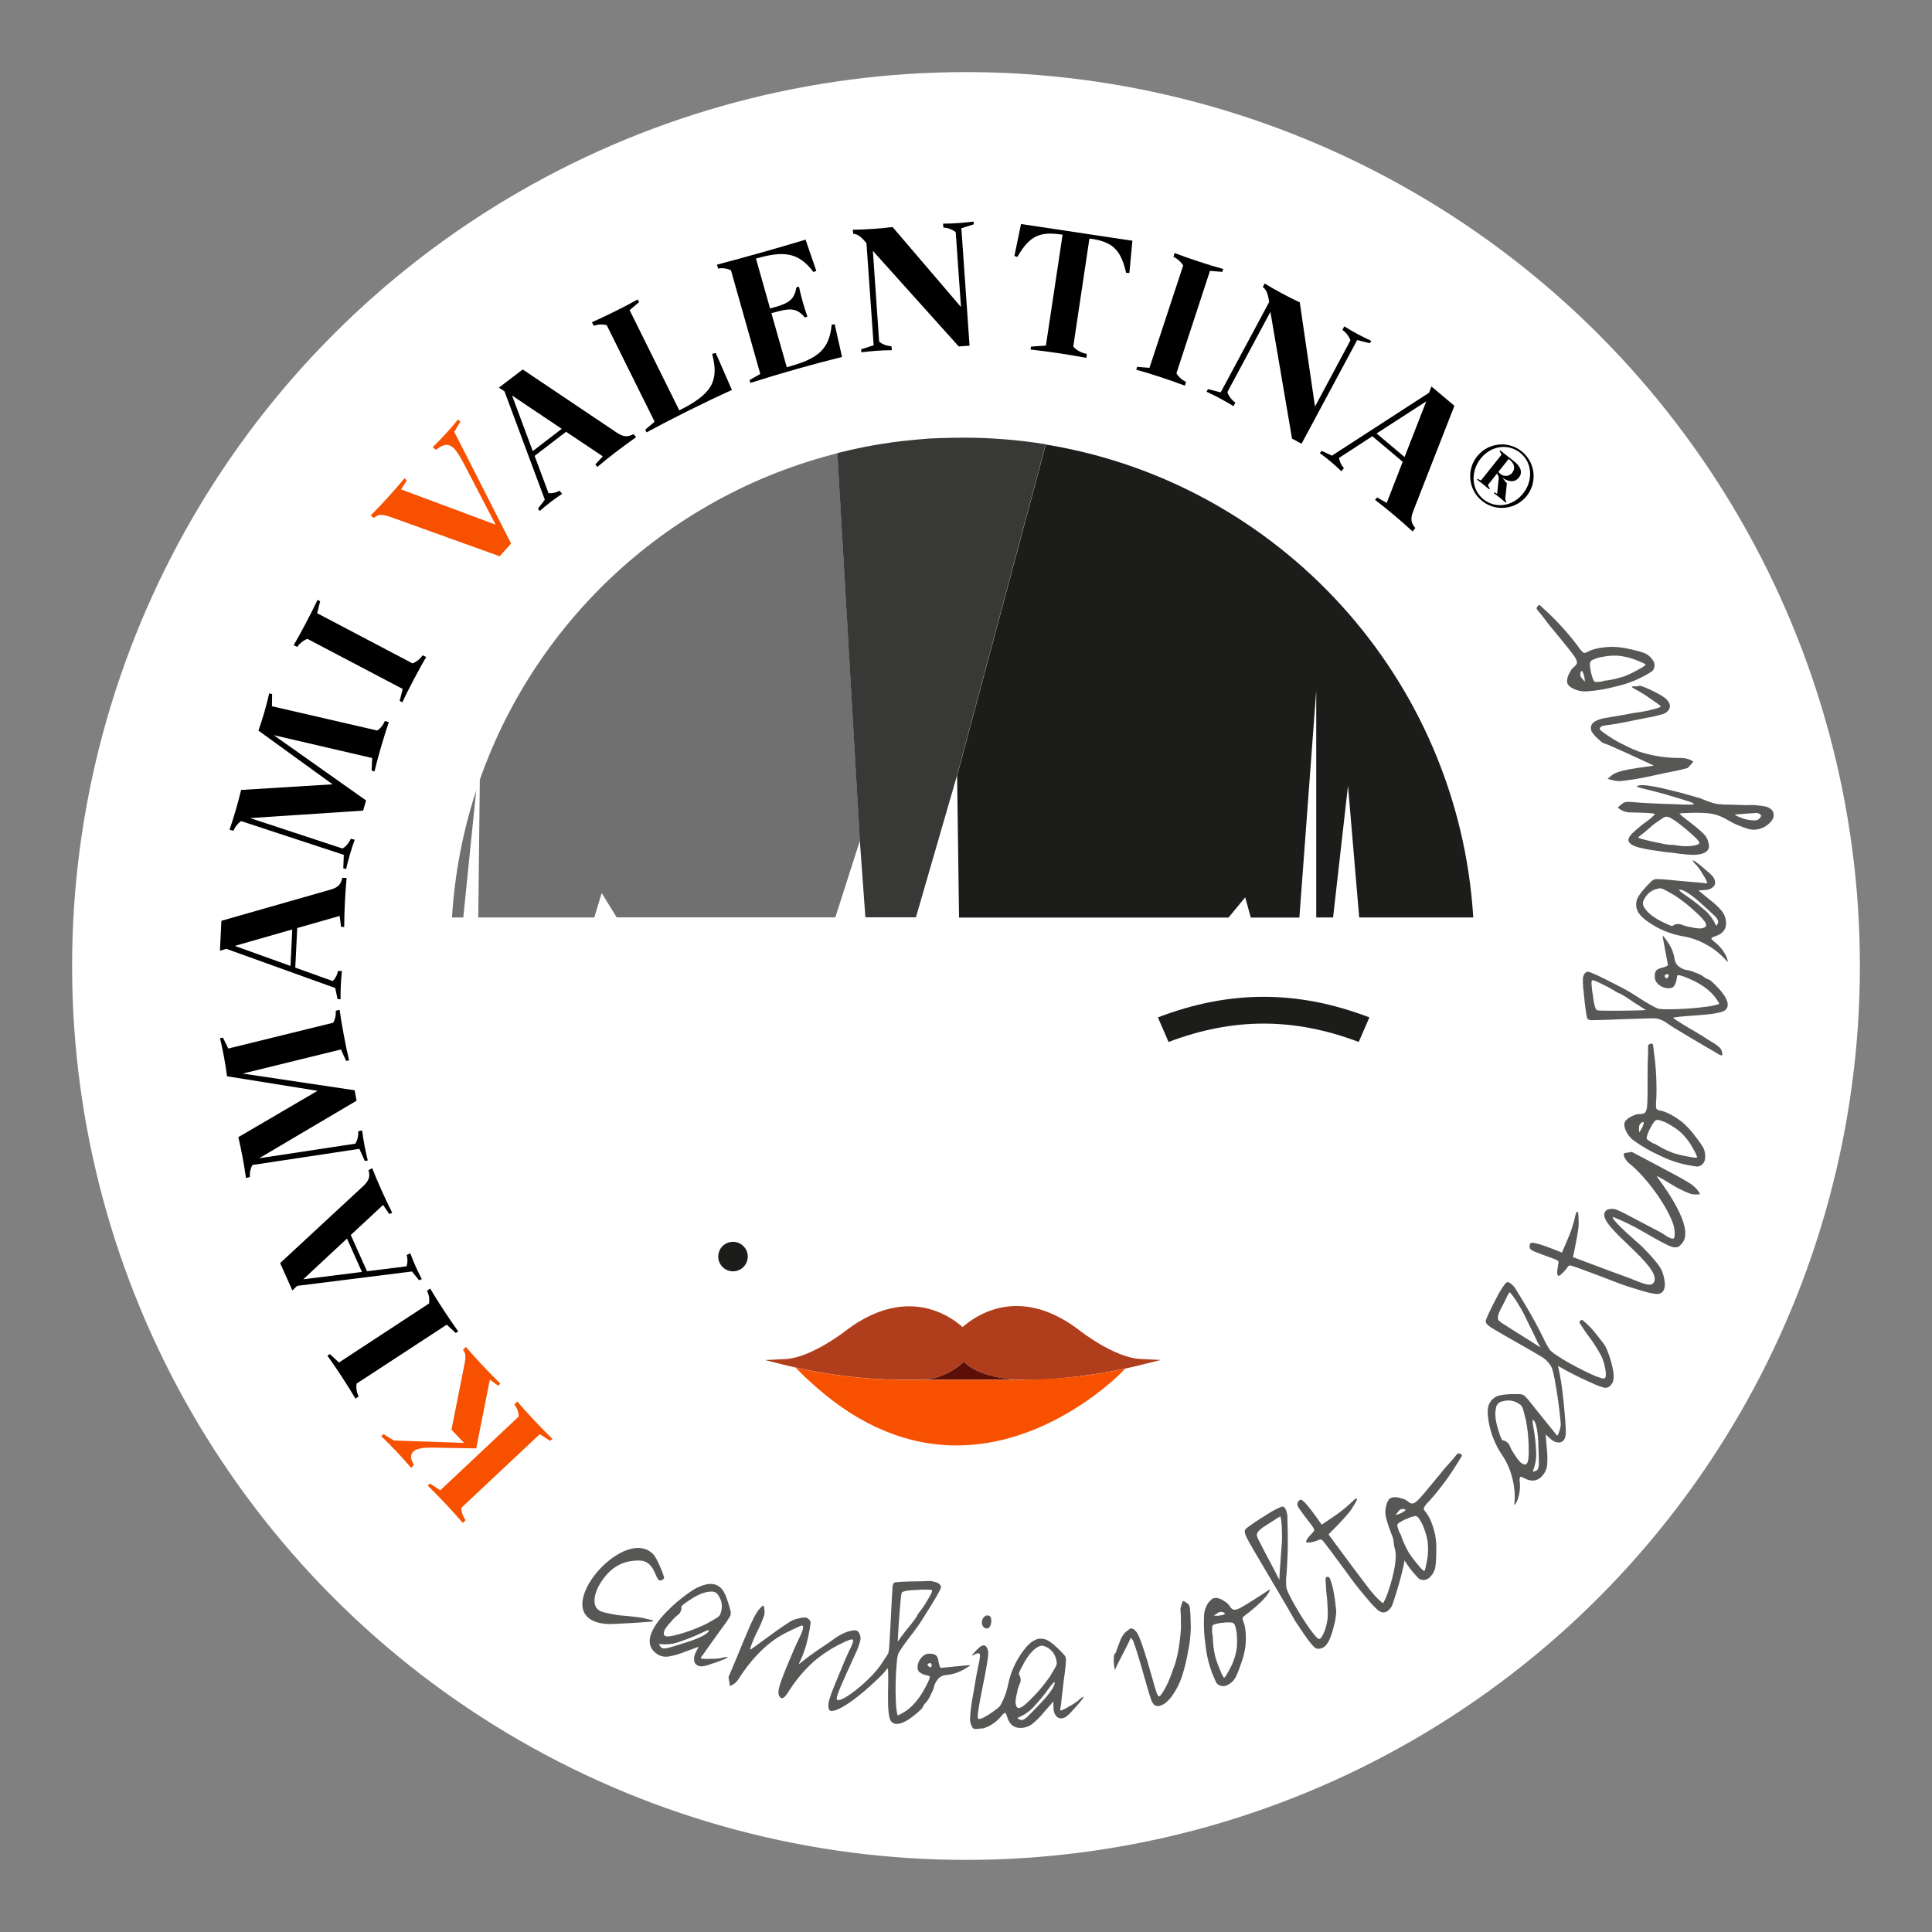 <svg xmlns="http://www.w3.org/2000/svg" viewBox="0 0 250 250"><rect x="0" y="0" width="250" height="250" fill="#808080" stroke="none"/><defs><style>      .cls-1 {        fill: #1c1c1b;      }      .cls-2 {        fill: #383837;      }      .cls-3 {        fill: #fff;      }      .cls-4 {        fill: #575756;      }      .cls-5 {        fill: #b03e1d;      }      .cls-6 {        fill: #f75100;      }      .cls-7 {        fill: #707070;      }      .cls-8 {        fill: #5c0e07;      }    </style></defs><g><g id="Livello_1"><g id="Livello_2"><g id="Livello_1-2"><circle class="cls-3" cx="125" cy="125" r="115.67"></circle><path class="cls-1" d="M177.2,131.65l-1.38,3.18c-8.38-3.17-16.24-3.17-24.61,0-.54-1.27-.83-1.91-1.38-3.18,9.27-3.55,18.09-3.55,27.37,0Z"></path><path class="cls-7" d="M59.95,118.72l1.67-16.43c-1.74,5.32-2.79,10.84-3.13,16.43h1.47Z"></path><path class="cls-7" d="M120.49,56.77h.24s-.24,0-.24,0Z"></path><path class="cls-7" d="M117.68,57l.38-.04-.38.04Z"></path><path class="cls-7" d="M111.97,57.84c-23.08,4.49-42.06,20.87-49.88,43.05l-.2,17.83h15.01l.96-3.16,1.94,3.15h28.29l3.19-9.96-2.91-50.1c1.19-.3,2.4-.57,3.61-.8Z"></path><path class="cls-7" d="M112.41,57.76l.6-.11-.6.11Z"></path><path class="cls-7" d="M122.98,56.66h.37c-.12,0-.23,0-.37,0Z"></path><path class="cls-7" d="M113.63,57.54l.51-.08-.51.08Z"></path><path class="cls-7" d="M119.01,56.87l.27-.02-.27.02Z"></path><path class="cls-7" d="M121.71,56.7h.39-.39Z"></path><path class="cls-7" d="M116.46,57.14l.36-.04-.36.04Z"></path><path class="cls-7" d="M115.06,57.32l.23-.04-.23.04Z"></path><path class="cls-1" d="M123.34,56.66c.41,0,.81-.01,1.22-.01-.41,0-.82,0-1.22.01Z"></path><path class="cls-1" d="M120.73,56.75c.33-.02.65-.04.98-.05-.33.01-.66.03-.98.05Z"></path><path class="cls-1" d="M119.27,56.85c.4-.03.81-.06,1.22-.09-.41.02-.81.05-1.22.09Z"></path><path class="cls-1" d="M135.33,57.52l-11.48,42.85.25,18.36h34.87l2.16-2.62.72,2.62h6.29l2.18-29.37v29.36h2.18l1.93-17.04,1.45,17.04h14.76c-1.91-31.03-25.19-56.27-55.31-61.2Z"></path><path class="cls-1" d="M122.09,56.69c.29,0,.59-.02.88-.03-.29,0-.59.02-.88.03Z"></path><path class="cls-1" d="M116.81,57.09l.87-.09-.87.09Z"></path><path class="cls-1" d="M118.06,56.96c.32-.03.63-.06.95-.09-.32.03-.63.05-.95.09Z"></path><path class="cls-1" d="M113.02,57.65l.62-.11-.62.11Z"></path><path class="cls-1" d="M111.97,57.84l.44-.08-.44.08Z"></path><path class="cls-1" d="M114.14,57.46c.31-.05.61-.09.92-.14-.31.04-.61.09-.92.14Z"></path><path class="cls-1" d="M115.29,57.29c.39-.05.78-.11,1.16-.15-.39.05-.77.1-1.16.15Z"></path><path class="cls-2" d="M124.57,56.64c-.41,0-.81,0-1.22.01h-.37c-.29,0-.59.02-.88.03h-.39c-.33.01-.66.03-.98.05h-.24c-.41.04-.81.07-1.22.1l-.27.02c-.32.03-.63.05-.95.09l-.38.04-.87.09-.36.04c-.39.05-.78.1-1.16.15l-.23.04c-.31.04-.61.09-.92.14l-.51.08-.62.11-.6.11-.44.08c-1.22.24-2.42.51-3.61.81l2.91,50.11.72,9.96h6.54l5.32-18.36,11.48-42.85c-3.56-.58-7.16-.86-10.77-.86Z"></path><path class="cls-5" d="M150.15,175.99l-2.5.63c-.67.17-1.35.32-2,.46-.49.11-.96.2-1.43.29-.74.14-1.46.27-2.17.38-.48.08-.95.14-1.41.2-3.26.46-6.2.69-8.66.59-5.63-.24-7.25-2.31-7.26-2.34s-2.31,2.34-5.43,2.31c-.66.02-1.35.04-2.11.04-3.39,0-6.77-.28-10.12-.81-.71-.12-1.43-.24-2.17-.38-.6-.11-1.21-.24-1.83-.38-.51-.12-1.03-.23-1.56-.36l-2.52-.63,2.6-.12c3.33-.15,7.74-3.58,7.79-3.62,4.87-3.76,8.9-3.55,11.42-2.71,1.29.43,2.49,1.1,3.53,1.98.08.06.16.13.23.2.08-.07.17-.14.27-.22,2.01-1.67,7.55-5.02,14.96.72.05.04,4.46,3.48,7.79,3.63l2.59.13Z"></path><path class="cls-8" d="M131.96,178.54h-12.92c.07,0,.16-.02.24-.03,3.12.03,5.43-2.31,5.43-2.31,0,0,1.63,2.1,7.25,2.34Z"></path><path class="cls-6" d="M145.63,177.08l-.54.54c-.66.66-1.36,1.28-2.09,1.87-3.36,2.74-10.48,7.55-19.22,7.55-6.39,0-12.49-2.55-18.17-7.55-.67-.59-1.35-1.2-2-1.86l-.64-.64h.08c.62.14,1.22.27,1.83.38.74.14,1.46.27,2.17.38,3.35.53,6.73.8,10.12.81.75,0,1.45-.02,2.11-.04-.08,0-.17.03-.24.03h12.92c2.91,0,5.81-.2,8.69-.59.46-.06.93-.13,1.41-.2.71-.11,1.43-.24,2.17-.38.46-.09.93-.18,1.42-.29Z"></path><path class="cls-1" d="M96.76,162.6c0,1.06-.86,1.91-1.91,1.91s-1.91-.86-1.91-1.91c0-1.06.86-1.91,1.91-1.91h0c1.06,0,1.91.86,1.91,1.91"></path><path class="cls-4" d="M84.49,201.07c.62.62,1.53,3.1,1.45,3.17-1.36,1.29-.69-2.31-3.28-2.31-2.35,0-3.81,1.11-4.94,2.88-.79,1.22-1.28,3.05-.05,3.66.56.27,2.37.54,2.39.54,1.98.17,3.12.31,3.44.43.04.02.08.03.12.04l.22.04c.08.01.16.03.24.06.33.06.47.12.43.19,0,.03-.02.04-.09.05-.19.05-5.15.39-5.96.32-8.23-.69,2.09-13.02,6.04-9.05Z"></path><path class="cls-4" d="M93.22,205.43c-.15-.12-.31-.23-.47-.32-.16-.06-.32-.1-.49-.13-.52-.09-1.21.07-2.07.47-1.64.81-8.82,6.37-5.03,8.67.42.23.9.31,1.37.23.76-.13,1.49-.35,2.2-.65l1.68-.61-.29.54-.13.29c-.18.33-.23.71-.14,1.08.05.22.2.41.41.51.17.08.35.12.54.12.36-.04.7-.12,1.04-.25.57-.18,1.11-.37,1.62-.57.5-.2.74-.32.71-.35h-.02c-.14-.07-.44-.03-.9.11-.43.06-.87.09-1.3.08-.4.03-.81.02-1.21-.04-.07-.03-.08-.09-.02-.17s.48-.64,1.19-1.66c.18-.24.38-.52.6-.84s.45-.63.68-.95.38-.52.45-.62c.31-.39.58-.81.83-1.24.1-.21.12-.46.06-.68-.44-1.7-.87-2.7-1.31-3.01ZM91.71,211.06c-.11.23-.49.5-1.15.81-.64.28-1.3.52-1.98.72-1.03.33-1.75.56-2.17.66-.24.06-.48.07-.72.02-.14-.08-.25-.2-.33-.35-.05-.09-.07-.14-.06-.16s.15-.03.35,0c.83.06,1.66-.06,2.43-.37.84-.28,1.67-.61,2.48-.99.68-.33,1.06-.48,1.13-.45s.04.04.02.1h0ZM93.02,206.55c.37.57.48,1.27.31,1.93-.08.27-.13.41-.13.42-.08.15-.19.27-.33.37-.1.08-.56.35-1.38.81-.94.47-1.91.86-2.91,1.17-1.17.37-1.92.54-2.25.5-.14,0-.28-.06-.39-.15-.05-.07-.06-.22-.01-.46.02-.09.05-.19.1-.27.21-.34.46-.67.74-.95.28-.36.6-.68.96-.95.15-.11.27-.26.33-.43.09-.15.13-.33.11-.5,0-.05,0-.1,0-.16.06-.12.35-.36.87-.7,1.17-.81,2.14-1.21,2.9-1.22.46-.07.9.17,1.08.6h.01Z"></path><path class="cls-4" d="M120.75,204.62c-.28-.04-.57-.05-.85-.03-.14.02-.84.04-2.11.05-1.31.04-2.01.09-2.09.16-.14.17-.22.38-.21.6-.03.29-.12,2.04-.28,5.24-.09,1.65-.14,2.5-.15,2.56-.02.21-.05.41-.09.61-.07.31-.4.67-.75,1.25-1.5,2.46-6.03,5.87-5.95,4.7.04-.54.72-2.05,2.32-5.54.28-.56.5-1.14.68-1.74.08-.23.1-.47.07-.71-.11-.45-.29-.72-.55-.79-.21-.05-.6,0-1.18.18-.65.24-1.27.58-1.82,1.01-.27.21-.81.57-1.57,1.08-.93.61-1.82,1.27-2.68,1.97-.08.08-.13.12-.15.11v-.06s.33-.73.33-.73c.26-.61.48-1.23.65-1.87.16-.59.29-1.2.4-1.84.05-.28.09-.56.12-.85,0-.13-.05-.25-.14-.34-.11-.16-.27-.28-.46-.33-.26-.03-.53,0-.78.07-.32.06-.63.15-.92.27-.49.23-1.72,1.07-3.69,2.52-1.01.75-1.6,1.17-1.77,1.27l-.04.02s-.04-.08,0-.21c.27-.78.59-1.54.97-2.27.31-.62.58-1.26.81-1.91.06-.24.08-.5.05-.75-.03-.35-.07-.54-.13-.55-.01-.03-.07,0-.15.06-.11.09-.21.19-.31.3-.46.49-1,1.52-1.64,3.1-.1.24-.24.56-.41.96s-.36.88-.59,1.43l-.51,1.23-.91,2.16c.03.27.1.67.2,1.18l.4-.23c.24-.14.45-.34.61-.57,1.54-2.43,3.24-4.25,5.1-5.47.6-.38,1.23-.71,1.87-1.01.83-.4,1.28-.59,1.35-.57.13.04.16.2.08.51-.02.08-.09.27-.22.61l-.54,1.14c-.21.45-.46,1.01-.74,1.69-.86,2.01-1.37,3.32-1.53,3.95-.16.61-.16,1.02,0,1.25.06.1.14.18.24.25.25.06.54-.19.9-.77.91-1.47,2.02-2.81,3.31-3.97,1.31-1.12,2.78-2.03,4.37-2.7.39-.16.61-.2.67-.13.06.1.07.23.03.35-.15.41-.33.81-.54,1.2-.27.56-.63,1.39-1.08,2.51-.46,1.12-.75,1.82-.87,2.12-.22.53-.42,1.07-.58,1.62-.22.84-.13,1.45.32,1.43,1.94-.12,6.47-4.58,6.77-4.96.14-.2.3-.39.47-.56.08,0,.1,1.06.05,3.17-.03,1.98.08,3.17.33,3.59.14.24.39.4.67.43.61.06,1.42-.32,2.43-1.14.69-.56,1.04-.9,1.05-1.01.09-.22.22-.41.39-.58.3-.32.53-.7.68-1.11.21-.34.36-.72.44-1.11.06-.24.18-.46.33-.64.13-.22.32-.41.54-.54.25-.13.53-.2.81-.21.38-.04.75-.12,1.12-.24.5-.18.99-.42,1.44-.71.34-.2.47-.3.39-.31s-.74.05-1.94.17-1.81.18-1.83.18c-.12,0-.23-.3-.32-.86-.02-.25-.11-.49-.25-.69-.19-.17-.43-.27-.68-.27-.31-.06-.64,0-.91.17-.48.32-.8.84-.86,1.42-.05.26.02.54.19.74.27.22.59.37.93.44.15.03.29.07.43.13.02,0,.02.04.02.12-.03.31-.35.98-.95,2-.76,1.24-1.62,2.13-2.59,2.66-.19.11-.39.21-.59.29-.04,0-.09-.17-.14-.5-.05-.29-.08-.59-.1-.88-.1-1.89-.06-3.78.12-5.66.02-.29.07-.59.15-.87.18-.44.84-1.38,1.98-2.84.54-.71,1.04-1.45,1.5-2.21,1.35-2.13,2.04-3.33,2.07-3.6,0-.15-.06-.29-.16-.4-.23-.21-.53-.33-.84-.33ZM120.06,215.5c-.07-.07-.05-.14.08-.23.21-.14.35-.09.4.13.04.16.02.27-.08.32s-.2,0-.33-.12l-.08-.1ZM120.62,205.88c-.02.16-.24.59-.67,1.29-.28.49-.6.96-.95,1.41-.12.13-.23.28-.31.44-.02.16-.49.8-1.42,1.92-.05.08-.27.36-.65.85-.06.09-.12.18-.19.27-.08.1-.14.19-.19.27l-.07.08s.02-.69.11-2.06.19-2.5.27-3.38c.02-.28.06-.57.12-.84.1-.23.76-.36,1.97-.39.55-.05,1.11-.06,1.66-.03.23,0,.33.06.32.16Z"></path><path class="cls-4" d="M126.9,213.06c.11-.08.24-.14.38-.15.27,0,.44.23.57.7.03.1.04.19.03.29,0,.55-.23,1.93-.68,4.14-.45,2.21-.68,3.55-.68,4.02,0,.24.04.36.12.38h.06c.22,0,.63-.19,1.23-.57.64-.41,1.25-.86,1.81-1.37.29-.26.61-.5.94-.71.02,0,.02.02,0,.06-.35.63-.52,1.05-.52,1.24-.32.36-.67.7-1.05,1.01-.47.45-.97.86-1.49,1.25-.3.21-.66.34-1.03.36-.19.03-.38.03-.56,0-.1-.05-.19-.14-.24-.25-.18-.32-.28-.69-.27-1.06.05-.95.17-1.9.35-2.83.09-.49.2-1.11.32-1.86s.25-1.43.38-2.04c.12-.47.2-.94.25-1.42,0-.35-.23-.41-.68-.17-.1.06-.21.11-.32.15-.02,0-.03,0-.03-.03s.14-.23.42-.52c.21-.23.44-.44.68-.64ZM127.42,209.16c.11-.1.26-.14.41-.12.13,0,.25.07.33.17.08.15.12.33.12.5,0,.24-.05.48-.15.69-.06.19-.24.32-.44.33-.16,0-.31-.08-.42-.2-.14-.15-.22-.35-.21-.56-.02-.31.11-.62.36-.81Z"></path><path class="cls-4" d="M134.03,212.16c.16-.06.32-.1.49-.12.19,0,.38.01.56.05.54.06,1.4.73,2.59,2.01.16.17.26.4.27.63-.01.5-.06.99-.13,1.49,0,.12-.04.37-.1.76s-.1.78-.14,1.16-.09.73-.12,1.03c-.13,1.23-.22,1.89-.25,2.02s.02.15.1.14c.38-.14.74-.32,1.08-.54.39-.2.75-.43,1.1-.7.33-.34.58-.51.73-.52h.03s-.11.23-.46.65-.73.84-1.14,1.27c-.23.27-.5.52-.79.72-.16.09-.34.14-.52.15-.23,0-.45-.08-.61-.25-.25-.27-.39-.63-.39-1.01l-.02-.32v-.62l-1.18,1.35c-.48.6-1.02,1.14-1.62,1.62-.39.27-.84.43-1.31.46-.94.06-1.56-.4-1.86-1.38-.11-.39-.21-.58-.3-.57s-.24.14-.47.42c-.51.62-1.15,1.11-1.89,1.43-.2.08-.4.14-.61.19-.06,0-.09,0-.09-.02s.05-.1.16-.19c.85-.7,1.58-1.55,2.13-2.5.57-.92.97-1.94,1.18-3,.32-1.59,1-3.09,1.98-4.38.56-.76,1.09-1.23,1.59-1.4ZM136.47,217.74c0-.06-.02-.09-.06-.08s-.34.32-.78.94c-.52.72-1.09,1.41-1.69,2.06-.53.64-1.2,1.15-1.95,1.49-.19.07-.3.13-.31.17s.04.06.12.11c.13.09.29.14.45.15.23-.07.45-.2.63-.37.31-.3.84-.84,1.59-1.62.49-.5.96-1.03,1.38-1.59.43-.58.64-1,.62-1.26ZM135.46,213.16c-.2-.12-.43-.2-.66-.22-.2.03-.4.11-.57.22-.66.38-1.32,1.2-1.96,2.46-.3.54-.44.9-.43,1.03.02.05.04.1.07.14.1.14.15.32.15.49.03.18,0,.37-.08.54-.19.41-.32.85-.39,1.3-.11.39-.17.79-.18,1.19,0,.1.02.2.05.29.07.23.15.36.23.4.14.03.28,0,.41-.06.31-.12.88-.63,1.73-1.52.73-.75,1.39-1.56,1.99-2.43.5-.8.77-1.26.81-1.38.08-.15.12-.31.12-.48,0-.02-.03-.17-.09-.44-.16-.66-.59-1.22-1.19-1.54Z"></path><path class="cls-4" d="M152.74,208.31c.01-.21.06-.42.13-.61.1-.35.18-.54.24-.54.16.06.3.14.43.25.18.09.32.25.39.45.03.1.05.21.05.32.05.43.08.87.08,1.3.01.64.02,1.01.03,1.13-.02,1.03-.14,2.05-.35,3.05-.19,1.13-.46,2.24-.81,3.32-.29.87-.71,1.68-1.24,2.43-.5.69-.99,1.11-1.48,1.28-.25.11-.52.1-.77-.02-.19-.11-.37-.41-.54-.89s-.54-1.75-1.12-3.82c-.67-2.3-1.08-3.54-1.21-3.73l-.23-.31-.16.32c-.07.18-.37.79-.9,1.81s-.81,1.57-.82,1.64l-.2.42-.11-.67c-.04-.33-.05-.65-.02-.98.03-.32.08-.49.16-.51s.12-.15.2-.42l.45-1.21c.16-.44.42-.85.76-1.17.34-.27.51-.4.54-.41.29-.07.57.09.85.48.37.51,1.03,2.41,1.95,5.7.33,1.21.56,1.95.66,2.22.11.27.22.39.33.36s.29-.28.58-.77c.28-.46.51-.94.71-1.44.15-.36.34-.86.56-1.5.13-.33.24-.67.32-1.01l.18-.71c.18-.93.31-1.87.39-2.81.04-.36.06-.72.04-1.08,0-.4-.02-.71,0-.94-.04-.56-.04-.87-.07-.92Z"></path><path class="cls-4" d="M156.48,207.26c.14-.17.3-.32.49-.43.13-.04.25-.06.39-.07.39.05.76.2,1.08.44.33.19.6.46.79.78.07.12.18.21.31.27.17.1.45.06.84-.13.45-.21,1.77-1.03,3.97-2.48-.25,1.25-3.39,3.48-3.49,3.59s-.09.29,0,.52c.33.78.43,1.87.3,3.29-.11.8-.32,1.58-.6,2.33-.36,1.04-.64,1.7-.85,1.95-.24.32-.56.58-.93.75-.33.16-.71.15-1.03-.02-.14-.06-.27-.17-.35-.3-.07-.12-.23-.48-.48-1.08-.48-1.21-.79-2.48-.92-3.77-.19-1.24-.26-2.49-.2-3.75.01-.7.25-1.37.68-1.92ZM158.23,209.98c-.38.03-.76.11-1.12.22-.09.03-.16.09-.22.16-.02.11-.03.22-.04.33-.01.19-.01.37,0,.56,0,.18.02.27.04.25s.03,0,.04.05c0,.06,0,.13,0,.19.02.84.11,1.68.29,2.5.19.69.44,1.37.73,2.03.1.29.24.56.41.81.02,0,.05,0,.07,0,.09-.04.32-.4.69-1.08.41-.75.71-1.57.87-2.41.09-.59.11-1.18.07-1.77,0-.52-.1-1.04-.27-1.53-.06-.17-.21-.29-.38-.33-.39-.04-.78-.03-1.17.03ZM158.26,208.63c-.17-.07-.37-.07-.54,0-.05.02-.27.17-.65.43.44.05.89,0,1.32-.14.09-.04.12-.08.1-.14-.05-.08-.14-.14-.23-.16h0Z"></path><path class="cls-4" d="M166.05,194.95c-.11-.04-.44.09-1.02.39-.35.18-.61.32-.77.43-1.91,1.19-2.94,1.9-3.11,2.14-.15.18-.09.54.18,1.08.18.36.53.98,1.04,1.85,1.62,2.77,4.77,8.03,5.18,8.85.34.52.74,1.11,1.2,1.78.67.98,1.15,1.56,1.43,1.75s.63.18,1.05-.04c.47-.24.89-1,1.25-2.29s.49-2.22.39-2.81c-.03-.18-.06-.41-.08-.68s-.08-.61-.15-1.01c-.1-.72-.28-1.43-.54-2.11-.1-.19-.23-.27-.38-.23-.09.02-.16.09-.18.17-.02.15-.02.3,0,.45.04.86.09,1.53.16,2,.04.25.06.7.09,1.38.03.46.03.93,0,1.39-.07.57-.2,1.13-.41,1.66-.21.54-.41.87-.6.97s-.59-.32-1.25-1.23c-.83-1.17-1.59-2.39-2.28-3.65l-.35-.68c-.19-.35-.34-.71-.45-1.09-.05-.59-.05-1.18.03-1.76.12-1.67.18-3.21.16-4.63,0-.27,0-.71-.02-1.33-.02-.62-.02-1.01-.03-1.16.03-.43-.05-.85-.23-1.24-.05-.15-.16-.26-.3-.33ZM165.78,196.63c.06.53.1,1.06.1,1.59.02.54.02,1.08-.02,1.62-.02.1-.03.2-.03.3,0,.17-.03.37-.04.6s-.03.43-.05.62c-.06.93-.09,1.45-.11,1.54-.04.57-.06.88-.06.92l-.02.61-1.14-2.19c-.46-.86-.93-1.75-1.39-2.66l-.17-.33c-.04-.08-.08-.16-.11-.24-.02-.06-.04-.13-.06-.18-.01-.04-.03-.09-.05-.13-.01-.02-.01-.05,0-.08,0-.02.01-.05.01-.07,0-.03.01-.05.02-.08.02-.03.03-.06.04-.09.1-.27.5-.62,1.19-1.04l.54-.35c.2-.12.36-.22.47-.3s.18-.12.2-.13c.12-.09.25-.17.38-.23l.21-.11.08.42Z"></path><path class="cls-4" d="M167.99,194.29c.16-.22.32-.27.48-.18.38.25.97.95,1.79,2.1l.77,1.08,1.46-.99c.78-.51,1.52-1.09,2.21-1.73.39-.37.62-.58.68-.62s.18-.06.23.03c-.09.27-.23.53-.4.77-.17.31-.37.61-.59.9-.67.8-1.38,1.57-2.12,2.3l-.59.6.61.83c2.1,2.85,3.44,4.65,4.02,5.39.94,1.3,1.75,2.2,2.43,2.7l.27-.52c.27-.5,1.69-4.49,1.3-6.36-.1-.31-.17-.62-.19-.95-.06-.44-.1-.73-.13-.85-.03-.15-.03-.3,0-.45.03-.06.11-.12.25-.16.1.01.19.07.24.16.15.26.28.53.39.81.27.7.49,1.42.67,2.16.19.81-1.46,6.18-1.7,6.57-.14.24-.32.45-.55.61-.38.25-.78.21-1.21-.13-.52-.47-1.01-.99-1.44-1.54-.74-.86-1.31-1.56-1.71-2.1-2.52-3.46-3.88-5.28-4.09-5.45-.14-.08-.32-.08-.45.01-.29.13-.59.22-.9.27-.4.08-.63.08-.67.02-.11-.16.11-.53.66-1.09.03-.05.07-.09.11-.13.04-.03.07-.06.09-.1.02-.03.04-.06.07-.08.04-.04.05-.06.05-.08,0-.03,0-.06.02-.08.02-.03.02-.07,0-.1-.02-.04-.05-.08-.06-.12-.03-.06-.06-.12-.09-.17-.05-.08-.12-.18-.21-.3l-.38-.5c-.17-.22-.32-.42-.47-.61-.44-.6-.67-.93-.71-.98-.12-.16-.21-.34-.25-.54,0-.14.03-.27.11-.38Z"></path><path class="cls-4" d="M179.46,194.51c.08-.21.19-.4.33-.56.11-.08.23-.14.35-.18.38-.07.78-.03,1.15.1.37.07.72.25,1,.5.11.1.24.16.38.18.19.04.44-.08.76-.38.36-.33,1.37-1.53,3.03-3.57.23-.3.52-.64.86-1.01.34-.37.62-.69.83-.95.25-.31.39-.49.42-.51.12-.1.27-.09.46.04l.06.02.04.04c.05.07.05.16,0,.23-.05.09-.21.35-.47.76-1.08,1.78-2.33,3.46-3.72,5.02-.27.25-.5.53-.69.85-.05.13,0,.3.17.49.55.64.98,1.65,1.29,3.04.14.79.18,1.6.14,2.4-.02,1.11-.09,1.81-.21,2.12-.14.38-.36.72-.66.99-.26.25-.63.36-.98.3-.16-.02-.3-.08-.42-.18-.28-.28-.54-.57-.79-.87-.83-1.01-1.52-2.13-2.05-3.33-.56-1.12-1.01-2.3-1.35-3.5-.19-.67-.16-1.39.08-2.04ZM181.96,196.56c-.35.14-.69.33-1,.54-.07.06-.13.13-.16.22.02.11.04.22.07.33.05.18.1.36.17.54.06.16.1.24.12.23s.03,0,.05.04c.03.06.05.12.06.18.27.8.62,1.56,1.04,2.29.4.6.83,1.17,1.31,1.71.18.25.4.46.64.65.02,0,.04,0,.06-.02.08-.06.18-.48.32-1.25.17-.84.2-1.71.09-2.56-.09-.58-.25-1.16-.47-1.71-.17-.49-.42-.96-.73-1.37-.11-.14-.29-.22-.46-.2-.38.08-.75.21-1.09.39h0ZM181.58,195.26c-.19-.02-.37.04-.51.17-.04.04-.2.24-.49.61.44-.09.85-.27,1.21-.54.08-.06.09-.12.05-.16-.08-.05-.17-.08-.26-.08h0Z"></path><path class="cls-4" d="M204.92,170.9c-.18-.12-.33-.12-.45,0-.07.06-.09.15-.07.24.06.14.13.27.22.39.47.72.85,1.27,1.15,1.65.16.19.41.57.77,1.14.25.39.48.79.7,1.2.23.53.39,1.08.49,1.64.1.57.09.95-.03,1.14s-.67.02-1.7-.43c-1.3-.6-2.57-1.26-3.81-2l-.64-.42c-.34-.2-.66-.44-.94-.71-.34-.48-.63-.99-.87-1.54-.74-1.5-1.47-2.86-2.21-4.08-.13-.23-.36-.61-.68-1.14s-.54-.86-.61-.99c-.19-.38-.47-.71-.83-.95-.11-.09-.26-.14-.41-.12-.11.02-.34.31-.69.85-.21.33-.36.58-.45.76-1.05,1.99-1.58,3.13-1.6,3.42-.04.23.2.51.69.83.35.22.96.58,1.83,1.08,2.79,1.58,4.38,2.5,4.77,2.75.51.32.93.76,1.21,1.29.49.95,1.3,7.27,1.19,7.65-.08.4-.2.79-.37,1.16-.05.06-.11.05-.17-.03s-.49-.64-1.28-1.59c-.18-.24-.4-.5-.65-.81s-.49-.6-.73-.91-.4-.51-.48-.6c-.3-.4-.62-.78-.97-1.13-.18-.15-.41-.24-.65-.24-1.75-.04-2.82.11-3.24.44-.16.11-.3.23-.43.37-.1.14-.19.28-.27.44-.23.48-.26,1.18-.11,2.12.25,1.6.84,3.13,1.75,4.48.61.9,1.06,1.89,1.32,2.94.29,1.07.4,2.17.3,3.28-.02.14,0,.22.02.25s.04,0,.08-.05c.11-.18.21-.37.29-.57.28-.75.38-1.55.3-2.34-.04-.21-.03-.43.03-.63.06-.07.27-.01.62.18.91.47,1.68.35,2.29-.37.31-.36.52-.79.59-1.26.07-.76.06-1.53-.04-2.29l-.14-1.78.45.42.25.21c.27.26.62.41.99.42.23,0,.45-.09.61-.26.12-.14.2-.3.25-.48.06-.36.07-.72.04-1.08-.02-.6-.06-1.16-.11-1.7-.06-.54-.17-2.18-.21-2.16h0c-.13-1.43-.35-2.84-.68-4.24,1.29.76,2.63,1.44,4,2.05,1.08.51,1.78.77,2.12.79s.63-.17.89-.57c.29-.45.27-1.31-.08-2.6s-.7-2.16-1.08-2.62c-.12-.15-.26-.33-.42-.54s-.37-.49-.64-.81c-.45-.57-.96-1.08-1.52-1.54ZM198.91,185.12c.1.69.16,1.39.16,2.09.05,1.08.06,1.84.06,2.27,0,.24-.06.48-.18.7-.12.11-.26.19-.42.22-.1.02-.15.03-.17,0s.02-.15.1-.34c.28-.78.38-1.61.3-2.43-.04-.89-.14-1.77-.29-2.65-.14-.75-.18-1.15-.13-1.21s.06-.03.11.01c.19.17.35.61.46,1.33ZM197.03,182.2c.05.12.19.64.42,1.56.2,1.02.32,2.06.35,3.11.05,1.23,0,2-.12,2.3-.08.19-.16.3-.25.33s-.23,0-.45-.11c-.09-.04-.17-.1-.24-.17-.28-.29-.52-.62-.73-.97-.27-.36-.49-.76-.66-1.18-.06-.18-.17-.33-.33-.43-.12-.13-.28-.21-.46-.23-.05-.01-.1-.03-.15-.05-.1-.09-.25-.43-.44-1.03-.45-1.34-.58-2.38-.39-3.12.05-.46.41-.83.87-.88.65-.2,1.35-.12,1.94.22.24.15.36.23.37.24.12.12.21.26.26.42h0ZM199.05,173.82l.29.54-2.08-1.32c-.84-.51-1.68-1.05-2.54-1.6l-.31-.2c-.08-.05-.15-.1-.22-.15l-.15-.13s-.07-.06-.1-.08c-.02-.01-.04-.04-.05-.06,0-.02-.01-.05-.03-.07-.01-.03-.02-.05-.02-.08,0-.03,0-.06,0-.09-.05-.29.12-.78.51-1.49.09-.18.19-.37.3-.58s.2-.37.25-.5.09-.2.1-.22c.06-.14.13-.27.22-.39l.13-.2.28.32c.32.42.62.86.88,1.32.29.45.56.92.79,1.4.04.09.08.18.12.27l.27.54c.1.2.19.39.27.56.42.83.65,1.29.68,1.39.24.51.37.79.39.83h0Z"></path><path class="cls-4" d="M218.28,152.88c-.66-.4-2.38-1.32-5.14-2.78l-1.98-1.04-.49.08c-.34.03-.54.09-.56.19,0,.17.04.33.12.47.19.37.47.69.81.92,2.06,1.75,4.51,5.08,5.43,7.55.22.59.29,1.24.19,1.87-.05.15-.2.18-.47.09-.25-.1-.49-.23-.71-.39-.48-.32-.99-.6-1.51-.85-.02,0-.94-.49-2.77-1.46-.67-.37-1.35-.71-2.05-1.01-.23-.08-.47-.11-.72-.09-.43.04-.69.2-.78.48-.89,1.78,7.46,6.92,6.38,9-.39.74-1.71.05-3.22-.54-.9-.31-3-1.09-6.3-2.34l-.97-.36.18-.83c.27-1.3.45-2.33.54-3.08.03-.36.03-.72,0-1.08.01-.29-.01-.58-.09-.86-.09-.04-.16,0-.21.1s-.11.37-.23.89c-.23.91-.54,1.8-.92,2.65l-.69,1.62-1.23-.48c-1.32-.52-2.2-.78-2.65-.79-.19,0-.3.14-.31.41-.02.14.01.27.08.39.14.14.31.25.5.32.06.02.43.17,1.13.44.22.08.46.16.72.26l.6.22c.14.05.25.09.34.13.06.02.12.06.17.09.04.03.07.05.11.07.03.01.06.04.06.08,0,.03.01.06.03.08.01.03.01.07,0,.1,0,.04-.01.07-.02.11,0,.05-.01.09-.03.13-.02.05-.03.11-.02.17-.15.77-.13,1.2.05,1.28.07.03.27-.09.56-.38.23-.21.44-.45.61-.71.06-.15.21-.25.37-.25.27.03,2.4.81,6.4,2.35.63.24,1.48.52,2.58.84.67.22,1.35.39,2.05.5.54.05.9-.13,1.08-.54.11-.26.15-.53.13-.81-.04-.57-.17-1.13-.39-1.66-.25-.65-1.42-1.98-2.61-3.17-.16-.16-3.97-3.39-3.73-3.77v-.03c1.34.54,2.64,1.17,3.89,1.9,1.94,1.13,3.17,1.79,3.69,1.96.3.12.63.12.93,0,.27-.2.5-.46.66-.75,1.24-2.46-3.54-8.3-3.46-8.34h.11c.07.02.62.34,1.65.96.77.49,1.58.9,2.43,1.23.29.11.6.16.91.15.29,0,.44-.03.46-.06s-.08-.22-.3-.5c-.38-.46-.85-.83-1.37-1.11Z"></path><path class="cls-4" d="M210.28,146.05c-.07-.21-.1-.43-.1-.64.03-.13.09-.25.15-.36.26-.3.58-.52.95-.66.33-.18.7-.26,1.08-.24.14,0,.29-.03.41-.11.18-.09.29-.35.35-.78.07-.49.09-2.04.08-4.68,0-.38,0-.82.02-1.33s.04-.92.04-1.26v-.66c.03-.15.15-.24.37-.27l.06-.02h.06c.08.02.14.09.15.18.02.1.06.4.11.88.29,2.07.4,4.16.31,6.24-.05.36-.05.72,0,1.08.05.14.2.23.45.27.83.15,1.81.66,2.93,1.53.61.53,1.16,1.12,1.63,1.77.68.87,1.08,1.46,1.18,1.78.13.38.18.79.12,1.19-.04.36-.25.68-.57.86-.13.08-.28.13-.44.13-.14,0-.54-.06-1.16-.18-1.28-.24-2.52-.66-3.69-1.25-1.14-.51-2.24-1.13-3.26-1.86-.57-.39-1.01-.96-1.23-1.62ZM212.39,145.29c-.16.11-.26.27-.29.46-.01.26-.01.52,0,.78.28-.34.49-.75.6-1.18.02-.1,0-.15-.06-.16-.09,0-.18.04-.24.1ZM213.51,146.05c-.18.34-.32.69-.42,1.06-.02.09-.02.18,0,.27.08.08.17.15.27.21.15.11.3.22.47.31.16.09.23.12.24.1s.02-.02.06,0c.06.03.11.06.16.1.71.44,1.47.82,2.26,1.11.69.21,1.39.37,2.1.49.3.07.6.11.91.1.02-.01.03-.03.04-.05.02-.1-.16-.49-.54-1.17-.41-.76-.93-1.45-1.56-2.04-.44-.39-.93-.73-1.45-1.02-.44-.27-.93-.47-1.43-.6-.18-.04-.36.02-.49.14-.24.3-.45.63-.6.98h0Z"></path><path class="cls-4" d="M204.87,127.67c-.05-.28-.06-.57-.04-.85-.03-.31.06-.63.25-.88.1-.11.24-.19.39-.2.28,0,1.53.58,3.77,1.74.8.39,1.58.83,2.33,1.31,1.55,1.01,2.55,1.58,3,1.73.29.05.59.08.88.08,1.89.02,3.79-.11,5.66-.37.29-.04.58-.1.87-.18.33-.08.49-.14.49-.18-.1-.2-.22-.38-.34-.56-.61-.91-1.57-1.7-2.87-2.35-1.08-.51-1.76-.77-2.08-.77-.08,0-.12,0-.12.03-.05.14-.08.29-.1.44-.04.35-.16.68-.36.97-.19.19-.46.28-.73.25-.58-.01-1.12-.28-1.49-.73-.19-.25-.28-.57-.25-.89-.02-.25.05-.5.2-.7.19-.16.42-.27.67-.31.54-.15.83-.27.83-.4,0-.02-.11-.62-.34-1.8s-.34-1.82-.33-1.92.12.04.35.36c.33.42.61.88.83,1.37.15.35.26.72.33,1.09.03.29.12.56.27.81.15.2.35.37.58.48.2.14.43.23.67.27.4.05.79.16,1.15.34.42.12.82.31,1.17.58.18.15.39.26.61.33.12,0,.49.32,1.1.96.9.94,1.35,1.71,1.35,2.32,0,.28-.14.54-.36.7-.4.29-1.58.5-3.55.64-2.1.14-3.16.25-3.16.33.19.16.39.3.6.42.4.26.85.54,1.37.85.51.3.9.53,1.15.67.05.04.1.08.16.11.09.05.19.11.3.17.1.05.2.11.29.18l.54.35c.3.19.52.33.66.41.35.19.67.43.96.7.17.17.28.39.31.62.02.08.03.16.03.24,0,.1-.04.15-.12.14-.22-.06-.43-.16-.61-.3-.1-.06-.27-.17-.54-.32s-.43-.25-.51-.29c-.33-.2-1.18-.7-2.54-1.5s-2.28-1.37-2.77-1.71c-.39-.3-.84-.52-1.32-.64-.2-.03-.41-.04-.62-.04-.06,0-.91.02-2.56.07-3.2.12-4.95.18-5.24.17-.22.02-.44-.03-.62-.16-.08-.08-.19-.77-.35-2.07-.12-1.26-.2-1.96-.24-2.09ZM206.09,126.84c-.1,0-.15.11-.15.32.02.55.08,1.11.18,1.65.14,1.2.32,1.84.56,1.92.28.04.57.05.85.05.88.02,2.01.01,3.39-.01,1.38-.03,2.06-.05,2.06-.07l-.09-.06c-.08-.04-.17-.1-.27-.17s-.2-.12-.27-.17c-.53-.34-.83-.54-.9-.57-1.2-.83-1.88-1.24-2.04-1.24-.17-.07-.32-.16-.47-.27-.48-.3-.97-.57-1.49-.81-.76-.38-1.2-.57-1.36-.57h0ZM215.59,126.09c-.22.08-.25.21-.09.41.1.12.18.14.23.06l.09-.09c.12-.13.15-.25.09-.33s-.17-.11-.32-.05Z"></path><path class="cls-4" d="M211.85,117.74c-.06-.16-.11-.32-.13-.49,0-.19,0-.38.03-.56.05-.54.69-1.42,1.93-2.64.17-.17.39-.27.62-.3.5,0,.99.03,1.49.09.12,0,.37.02.76.07.39.04.78.08,1.16.11s.73.06,1.03.09c1.23.1,1.91.16,2.03.19.1,0,.15-.02.14-.1-.15-.38-.35-.74-.58-1.08-.21-.38-.46-.74-.73-1.08-.35-.32-.54-.56-.54-.71v-.03s.24.11.66.44c.43.33.86.7,1.31,1.1.28.22.53.48.74.77.09.16.15.34.17.52.02.23-.07.45-.23.61-.27.26-.62.41-.99.42l-.32.03-.62.03,1.38,1.14c.62.46,1.18.98,1.68,1.57.28.38.46.83.5,1.3.09.94-.35,1.57-1.32,1.9-.38.12-.57.22-.56.32s.15.23.43.46c.63.49,1.14,1.11,1.48,1.84.09.19.16.39.2.6,0,.06,0,.09-.02.09s-.1-.05-.19-.16c-.73-.83-1.6-1.53-2.57-2.05-.94-.54-1.98-.9-3.05-1.08-1.6-.28-3.12-.91-4.44-1.84-.78-.53-1.26-1.05-1.45-1.54ZM212.8,116.29c-.28.37-.27.89.04,1.24.4.65,1.24,1.28,2.52,1.89.56.27.91.41,1.04.4.05-.02.1-.04.14-.08.14-.11.31-.16.49-.16.18-.03.37-.01.54.06.42.17.86.29,1.31.35.39.1.79.15,1.2.15.1,0,.2-.02.29-.06.23-.08.36-.16.39-.25.02-.14,0-.28-.07-.41-.13-.3-.65-.86-1.57-1.68-.77-.7-1.6-1.34-2.48-1.91-.82-.47-1.29-.73-1.41-.78-.15-.07-.32-.11-.49-.1-.02,0-.16.04-.43.1-.65.18-1.2.63-1.5,1.23h0ZM217.37,115.13c-.06,0-.09.03-.08.07s.33.33.96.75c.74.5,1.44,1.04,2.11,1.62.65.51,1.18,1.16,1.55,1.9.08.19.14.29.18.31.02,0,.06-.05.11-.13.09-.14.13-.29.13-.46-.08-.23-.21-.44-.39-.61-.31-.31-.87-.82-1.67-1.54-.51-.48-1.05-.92-1.62-1.33-.6-.41-1.03-.6-1.28-.58h0Z"></path><path class="cls-4" d="M222.76,104.1s.6,0,1.73.04,1.73.05,1.76.04c.38-.03.75-.02,1.13.04.4.02.8.08,1.19.17.52.18.83.46.92.84.06.32,0,.64-.19.91-.42.57-1.02.97-1.71,1.15-.42.1-.85.1-1.27,0-.4-.11-.8-.25-1.19-.42-.34-.12-.66-.27-.98-.43-.02-.02-.31-.18-.87-.49-.67-.38-1.41-.62-2.18-.71-.96-.08-1.93-.09-2.9-.03-.29,0-.58.01-.87.05.02.1.49.49,1.4,1.18,1.11.85,1.79,1.46,2.04,1.85.14.23.24.48.3.75.06.2.08.41.06.62-.08.42-.43.71-1.04.85-.39.09-.79.12-1.19.1-.44-.01-.98-.06-1.59-.14s-.94-.12-.98-.13c-.39-.03-.67-.06-.85-.09s-.35-.05-.52-.08-.39-.05-.66-.09c-.59-.07-1.19-.17-1.77-.31-1.1-.22-1.7-.54-1.8-.97-.06-.25.09-.56.46-.94.64-.61,1.32-1.17,2.04-1.68.31-.22.59-.47.85-.75.02-.03.04-.06.04-.1-.02-.09-1.02-.16-2.98-.2-.46.02-.91-.08-1.31-.29-.18-.09-.34-.2-.47-.34,0-.04.12-.16.38-.36.17-.15.36-.27.57-.35.36-.04.72-.04,1.08.01,1.18.11,3.05.2,5.63.27.63.05,1.26.06,1.89.04.2,0,.3-.02.29-.04-.02-.04-.05-.07-.08-.1-.23-.15-.48-.25-.74-.31-2.24-.7-3.8-1.15-4.68-1.35-1.24-.29-1.87-.47-1.89-.52s.07-.11.24-.15c.48-.11,1.46,0,2.94.33,1.48.34,2.73.66,3.75.96l.55.16c.18.05.3.08.36.1l.24.06c.12.04.24.08.35.14,1.09.47,1.93.7,2.51.68ZM212.45,107.97c-.31.22-.46.35-.45.41s.66.27,1.91.54c1.26.27,2.01.42,2.27.4.16,0,.3,0,.41.02l.45.06c.19.03.4.05.62.08.54.05,1.08.02,1.62-.08.42-.1.63-.21.62-.33v-.03c-.06-.25-.64-.83-1.73-1.74-1.09-.91-1.84-1.43-2.23-1.56-.15-.06-.31-.07-.46-.04-.17.06-.34.15-.48.27-.21.15-.34.24-.39.27-.41.26-.8.56-1.16.9-.56.49-.89.76-1.01.83h0ZM227.26,105.19l-.46.04-.91.06c-.42.03-.76.05-1.02.08s-.4.04-.39.06c.18.13.37.22.58.29.67.31,1.39.46,2.13.43.24-.03.45-.16.59-.35.13-.19.13-.34-.02-.45-.15-.09-.32-.14-.49-.16h0Z"></path><path class="cls-4" d="M208.67,100.95l-.66-.16.27-.22c.24-.25.54-.44.85-.57l.25-.09c.61-.23,1.93-.48,3.97-.74.1-.02.2-.03.3-.04.08,0,.16-.02.24-.04l.08-.03s-1.06-.52-3.13-1.46c-2.07-.94-3.16-1.41-3.27-1.41-.13,0-.42-.23-.86-.66-.3-.25-.56-.55-.76-.89-.26-.68.03-1.18.85-1.49.29-.1.58-.18.88-.24.36-.05,1-.16,1.91-.32.91-.16,1.58-.28,1.99-.36,1.02-.12,2.04-.33,3.02-.64.22-.08.33-.15.31-.18-.04-.09-.52-.45-1.46-1.08-.63-.45-1.29-.85-1.98-1.21-.24-.14-.34-.23-.29-.27s.15-.05.36-.04c.19.02.39,0,.57-.06.15-.06.71.15,1.68.62s1.59.84,1.83,1.1c.18.17.32.37.41.6.1.23.08.49-.05.71-.16.28-.42.49-.72.59-.67.21-1.36.38-2.05.49-2.57.53-4.14.83-4.72.9-.39.04-.78.1-1.16.18-.08.03-.14.08-.2.14-.11.1-.14.2-.11.29.05.15.67.6,1.86,1.35.27.17.79.44,1.54.81.55.28,1.13.53,1.71.74,1.68.54,3.44.82,5.21.81.49-.02.98.07,1.43.27l.35.18-.27.35-.45.49c-.66.19-1.32.35-1.99.47-.55.1-1.27.25-2.16.45-.89.2-1.64.35-2.26.46-.63.11-1.31.21-2.05.3-.43.05-.86.02-1.28-.09Z"></path><path class="cls-4" d="M203.37,89.01c-.19-.12-.35-.27-.49-.44-.05-.12-.09-.25-.11-.37,0-.39.12-.78.32-1.11.15-.35.38-.65.69-.88.11-.09.2-.21.25-.34.08-.18,0-.45-.22-.81-.26-.42-1.23-1.64-2.91-3.66-.25-.29-.53-.63-.83-1.04-.3-.41-.55-.74-.77-1-.27-.3-.4-.47-.42-.51-.08-.13-.04-.27.12-.44l.04-.06.05-.03c.08-.04.17-.02.23.04.08.07.3.27.65.61,1.54,1.41,2.94,2.96,4.2,4.63.19.31.43.59.7.84.12.08.29.05.52-.07.73-.41,1.81-.64,3.24-.67.81.02,1.61.12,2.39.32,1.08.24,1.76.44,2.04.62.35.21.64.5.85.84.2.3.24.68.11,1.02-.05.15-.14.28-.27.38-.11.08-.45.29-1.01.6-1.15.62-2.38,1.07-3.66,1.35-1.21.33-2.45.54-3.7.63-.69.06-1.39-.1-1.99-.46ZM204.51,87.08c-.05.18-.03.38.07.54.16.21.33.41.5.6,0-.45-.1-.89-.29-1.29-.05-.09-.1-.11-.15-.09-.07.06-.12.15-.13.24ZM205.86,86.96c.08.37.19.73.35,1.08.04.08.11.15.18.2.11.01.22.01.34,0,.19,0,.37-.03.56-.06.18-.03.26-.06.25-.07s0-.03.04-.04c.07,0,.13,0,.2,0,.83-.11,1.65-.3,2.45-.57.67-.27,1.31-.59,1.93-.95.28-.13.53-.3.77-.5,0-.02,0-.04,0-.06-.05-.09-.44-.27-1.16-.56-.8-.32-1.64-.52-2.49-.59-.59-.02-1.19.02-1.77.13-.52.07-1.02.22-1.49.45-.16.08-.27.24-.29.42,0,.38.05.76.15,1.14h0Z"></path><path class="cls-6" d="M60.29,174.29c1.22,1.44,3.05,3.39,4.46,4.75l-.3.27-1.06-.79-1.77,8.9-5.72-.1c-2.64-.05-3.18.81-2.34,2.25l-.36.37c-1.22-1.43-2.51-2.8-3.87-4.1l.29-.27,1.35.83,9.07.31-1.62-1.71,1.56-7.85c.35-1.71.33-1.93-.07-2.48l.37-.38ZM67.12,183.29c-.02-.57-.22-1.12-.56-1.57l.37-.37c1.08,1.29,3.28,3.62,4.54,4.83l-.27.27-1.35-.87-10.16,9.54c.02.57.22,1.12.56,1.58l-.36.37c-1.08-1.29-3.28-3.62-4.54-4.83l.28-.27,1.35.87,10.15-9.55Z"></path><path d="M55.66,166.73c.84,1.46,2.6,4.13,3.63,5.55l-.32.21-1.16-1.08-11.67,7.63c-.08.57.01,1.14.27,1.65l-.41.29c-.85-1.46-2.6-4.14-3.63-5.55l.32-.21,1.17,1.09,11.66-7.64c.08-.56-.01-1.14-.27-1.64l.42-.3Z"></path><path d="M48.16,151.15c.78,1.97,1.64,3.89,2.59,5.78l-.37.17-.81-1.18-4.18,3.89,2.1,4.69,5.12-.64c.15-.48.16-.99.01-1.46l.47-.23c.42,1.14.92,2.26,1.49,3.34l-.35.16-.92-1.14-14.85,1.86-.63.59-1.58-3.54,10.74-9.95c.81-.75.91-1.28.7-2.08l.48-.25ZM46.83,164.58l-1.93-4.31-5.66,5.27,7.59-.95Z"></path><path d="M43.95,130.69c.22,1.67.81,4.82,1.22,6.52l-.38.07-.67-1.48-12.7,3.12,14.47,2.16.25,1.35-12.61,7.45,12.45-1.89c.29-.48.42-1.04.37-1.6l.51-.12c.16,1.31.41,2.61.73,3.89l-.38.07-.71-1.57-13.84,2.09c-.26.48-.37,1.02-.32,1.56l-.51.12c-.21-1.56-.62-3.74-.99-5.28l10.25-6-11.71-1.88c-.22-1.66-.52-3.3-.91-4.93l.38-.07.69,1.41,13.58-3.34c.26-.47.37-1.01.33-1.55l.5-.12Z"></path><path d="M44.85,113.62c-.19,2.1-.3,4.21-.31,6.33l-.41-.02-.18-1.41-5.49,1.57-.25,5.12,4.85,1.74c.35-.35.59-.81.67-1.3h.52c-.14,1.21-.2,2.43-.18,3.65l-.39-.02-.3-1.43-14.09-5.07-.83.24.19-3.87,14.08-4.02c1.08-.3,1.39-.73,1.56-1.54l.54.02ZM37.59,125l.23-4.73-7.44,2.13,7.21,2.59Z"></path><path d="M50.31,93.45c-.56,1.59-1.45,4.66-1.85,6.37l-.37-.11.07-1.62-12.74-2.96,11.95,8.45-.38,1.31-14.62.97,11.96,3.94c.47-.3.84-.74,1.06-1.26l.51.12c-.45,1.24-.82,2.51-1.11,3.8l-.37-.11.07-1.73-13.29-4.37c-.45.31-.79.75-.99,1.25l-.51-.13c.52-1.49,1.14-3.62,1.5-5.15l11.83-.73-9.59-6.95c.56-1.58,1.02-3.19,1.4-4.83l.37.11-.02,1.57,13.62,3.14c.45-.3.79-.73.99-1.23l.5.13Z"></path><path d="M55.15,85.01c-.86,1.45-2.35,4.28-3.09,5.87l-.34-.18.39-1.55-12.33-6.48c-.53.2-.99.57-1.31,1.04l-.47-.22c.86-1.45,2.35-4.28,3.09-5.87l.34.18-.39,1.55,12.34,6.49c.53-.2.99-.57,1.3-1.04l.47.21Z"></path><path class="cls-6" d="M59.56,54.56l-.77,1.33,7.35,14.45-1.49,1.64-13.91-5.01c-1.52-.54-1.79-.4-2.36.06l-.41-.34c1.33-1.31,3.14-3.29,4.37-4.8l.3.27-.74,1.17,12.23,4.56-4.12-7.91c-1.36-2.62-2.09-2.94-3.61-1.77l-.41-.34c1.16-1.13,2.25-2.33,3.28-3.59l.31.28Z"></path><path d="M82.32,56.57c-1.73,1.21-3.41,2.49-5.03,3.85l-.25-.32.96-1.05-4.75-3.18-4.07,3.12,1.8,4.83c.5.04,1-.07,1.43-.32l.33.4c-1.02.67-1.98,1.42-2.9,2.22l-.23-.3.89-1.16-5.22-14.02-.72-.48,3.08-2.35,12.15,8.16c.92.62,1.45.59,2.19.2l.33.41ZM68.94,58.37l3.75-2.88-6.43-4.31,2.68,7.19Z"></path><path d="M92.61,45.66l2.1,4.8c-3.58,1.62-7.6,3.63-11.05,5.49l-.17-.35,1.22-1.03-6.2-12.49c-.55-.15-1.14-.12-1.67.08l-.25-.46c1.54-.67,4.41-2.09,5.93-2.95l.17.35-1.22,1.03,6.43,12.97c4.21-2.1,5.18-3.77,4.25-7.31l.47-.12Z"></path><path d="M108.01,41.97l.95,4.22c-3.81.94-8.13,2.17-11.86,3.36l-.11-.37,1.39-.79-3.79-13.41c-.52-.25-1.09-.33-1.66-.23l-.16-.5c3.91-1.04,7.6-2.07,11.47-3.24l1.39,4.04-.37.15c-1.94-2.58-3.86-2.76-7.41-1.75h-.03l1.83,6.47.54-.15c2.03-.57,2.6-1.09,2.87-2.6l.33-.07c.28,1.31.64,2.6,1.09,3.86l-.32.12c-.99-1.14-1.75-1.28-3.8-.7l-.54.15,1.99,6.99.42-.12c3.56-1.01,5.09-2.16,5.39-5.38l.39-.07Z"></path><path d="M126.02,29.02l-1.62.52,1.06,15.19-1.4.1-11.11-12.37.81,11.75c.45.36,1.01.56,1.59.59l.06.52c-1.32,0-2.64.1-3.95.27l-.03-.39,1.62-.52-.93-13.21c-.77-.95-1.21-1.18-1.71-1.22l-.06-.52c1.72-.03,3.44-.14,5.15-.35l8.85,10.35-.68-9.69c-.46-.36-1.01-.57-1.59-.59l-.05-.51c1.32,0,2.64-.1,3.95-.27l.04.37Z"></path><path d="M146.12,35.31h-.4c-.71-3.15-1.89-4.03-4.66-4.44h-.09l-2.09,13.98c.46.5,1.08.83,1.75.94l-.05.52c-2.4-.45-4.81-.81-7.23-1.08l.06-.38,1.93-.13,2.16-14.36h-.09c-2.78-.42-4.16.08-5.76,2.88l-.39-.11.86-4.14,14.41,2.16-.39,4.17Z"></path><path d="M153.33,49.91c-1.57-.61-4.61-1.62-6.3-2.07l.12-.37,1.59.13,4.36-13.24c-.29-.49-.73-.88-1.25-1.12l.14-.5c1.57.61,4.61,1.62,6.3,2.07l-.13.37-1.59-.13-4.34,13.25c.29.49.72.88,1.24,1.11l-.15.5Z"></path><path d="M177.26,44.42l-1.64-.42-7.2,13.42-1.23-.66-2.8-16.4-5.57,10.38c.19.55.55,1.02,1.03,1.35l-.23.47c-1.12-.69-2.29-1.32-3.49-1.87l.18-.34,1.65.42,6.26-11.67c-.15-1.21-.4-1.64-.81-1.95l.23-.47c1.47.9,2.99,1.71,4.55,2.45l1.97,13.48,4.58-8.56c-.19-.55-.55-1.02-1.03-1.35l.23-.47c1.12.7,2.29,1.32,3.49,1.87l-.17.32Z"></path><path d="M182.78,68.76c-1.56-1.44-3.18-2.8-4.85-4.08l.27-.31,1.24.71,2.07-5.33-3.93-3.3-4.31,2.8c.07.49.29.96.63,1.32l-.32.41c-.88-.85-1.81-1.63-2.8-2.35l.25-.29,1.32.62,12.57-8.14.31-.81,2.97,2.5-5.33,13.63c-.4,1.03-.27,1.55.27,2.18l-.34.44ZM178.13,56.09l3.62,3.05,2.81-7.21-6.43,4.16Z"></path><path d="M197.56,64.17c-1.41,1.78-4,2.07-5.77.66s-2.07-4-.66-5.77c1.41-1.78,4-2.07,5.77-.66,0,0,0,0,0,0,1.77,1.41,2.07,3.99.66,5.77ZM197.3,63.57c1.17-1.77.86-4.03-.84-5.16s-3.91-.54-5.08,1.23-.86,4.04.84,5.16,3.91.53,5.08-1.24ZM194.8,64.17c-.04.45,0,.6.13.74l-.09.13c-.43-.38-1.06-.89-1.55-1.23l.08-.1.36.19.18-1.78c.08-.3,0-.61-.2-.84l-1.16,1.46c.03.17.11.33.24.45l-.09.13c-.38-.34-1.14-.95-1.57-1.26l.07-.09.44.2,2.64-3.31c-.03-.17-.11-.33-.24-.45l.09-.13,1.89,1.5c.68.54,1.08,1.32.52,2.02-.63.79-1.54.42-2.13.03l.58.71-.17,1.61ZM195.7,61.14c.37-.46.33-1.1-.37-1.66l-.11-.09-1.33,1.67c.07.1.16.19.26.27.46.38,1.14.32,1.52-.13.02-.02.03-.04.04-.06h0Z"></path></g></g></g></g></svg>